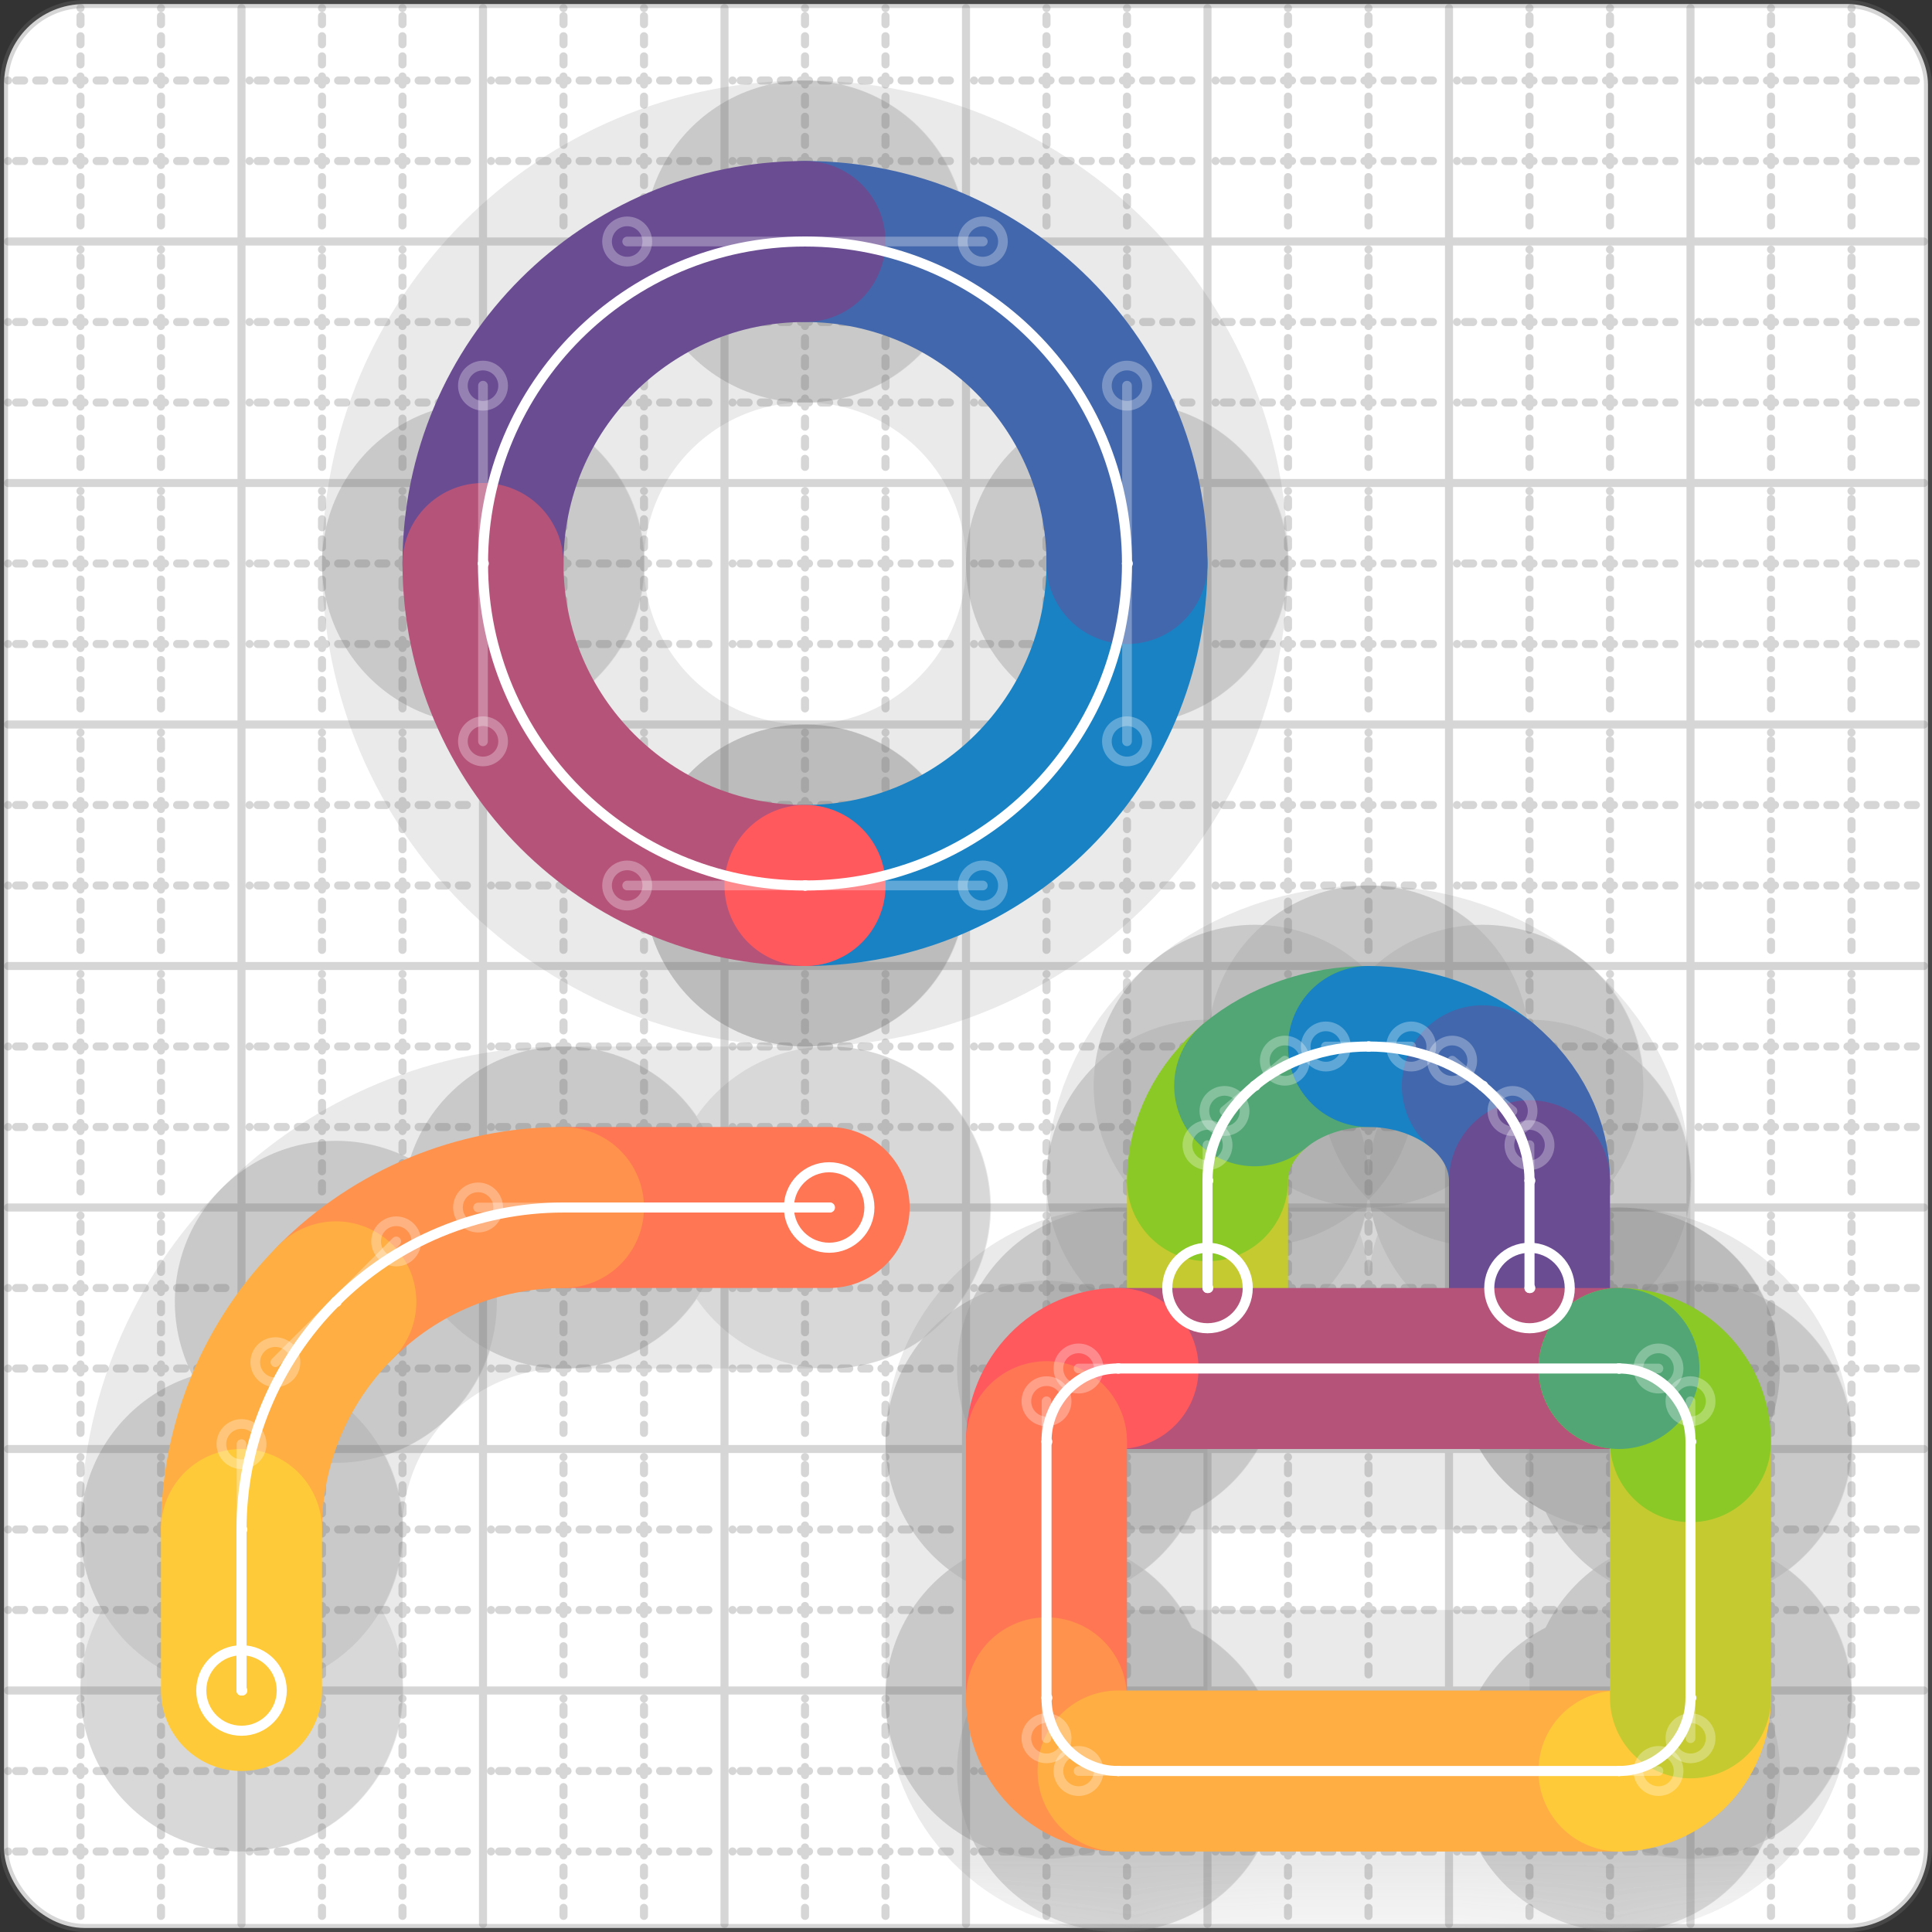 <svg xmlns="http://www.w3.org/2000/svg" width="24" height="24" viewBox="0 0 24 24" fill="none" stroke="currentColor" stroke-width="2" stroke-linecap="round" stroke-linejoin="round"><rect x="0" y="0" width="24" height="24" fill="#333333" stroke="none"/><style>
  @media screen and (prefers-color-scheme: light) {
    .svg-preview-grid-rect { fill: none }
  }
  @media screen and (prefers-color-scheme: dark) {
    .svg-preview-grid-rect { fill: none }
    .svg
    .svg-preview-grid-group,
    .svg-preview-radii-group,
    .svg-preview-shadow-mask-group,
    .svg-preview-shadow-group {
      stroke: #fff;
    }
  }
</style><g class="svg-preview-grid-group" stroke-linecap="butt" stroke-width="0.1" stroke="#777" stroke-opacity="0.3"><rect class="svg-preview-grid-rect" width="23.9" height="23.9" x="0.05" y="0.05" rx="1" fill="#fff"></rect><path stroke-dasharray="0 0.1 0.1 0.15 0.1 0.15 0.1 0.15 0.1 0.15 0.1 0.15 0.1 0.15 0.1 0.15 0.1 0.15 0.1 0.15 0.1 0.15 0.1 0.15 0 0.15" stroke-width="0.1" d="M0.1 1h23.8M1 0.1v23.8M0.1 2h23.8M2 0.1v23.8M0.1 4h23.8M4 0.1v23.8M0.1 5h23.8M5 0.1v23.8M0.1 7h23.8M7 0.1v23.8M0.1 8h23.8M8 0.1v23.8M0.1 10h23.8M10 0.1v23.8M0.1 11h23.8M11 0.1v23.8M0.1 13h23.8M13 0.1v23.8M0.1 14h23.8M14 0.1v23.8M0.1 16h23.8M16 0.1v23.8M0.1 17h23.8M17 0.1v23.8M0.1 19h23.8M19 0.1v23.8M0.1 20h23.8M20 0.1v23.8M0.1 22h23.8M22 0.1v23.8M0.1 23h23.8M23 0.1v23.8"></path><path d="M0.1 3h23.8M3 0.1v23.8M0.1 6h23.8M6 0.1v23.8M0.1 9h23.8M9 0.1v23.8M0.1 12h23.8M12 0.1v23.8M0.1 15h23.8M15 0.1v23.8M0.1 18h23.8M18 0.1v23.8M0.1 21h23.8M21 0.1v23.8"></path></g><g class="svg-preview-shadow-mask-group" stroke-width="4" stroke="#777" stroke-opacity="0.15"><mask id="svg-preview-shadow-mask-0" maskUnits="userSpaceOnUse" stroke-opacity="1" stroke-width="4" stroke="#000"><rect x="0" y="0" width="24" height="24" fill="#fff" stroke="none" rx="1"></rect><path d="M10 11h.01M14 7h.01M10 3h.01M6 7h.01"></path></mask><mask id="svg-preview-shadow-mask-1" maskUnits="userSpaceOnUse" stroke-opacity="1" stroke-width="4" stroke="#000"><rect x="0" y="0" width="24" height="24" fill="#fff" stroke="none" rx="1"></rect><path d="M10.3 15h.01M7 15h.01M4.172 16.172h.01M3 19h.01M3 21h.01"></path></mask><mask id="svg-preview-shadow-mask-2" maskUnits="userSpaceOnUse" stroke-opacity="1" stroke-width="4" stroke="#000"><rect x="0" y="0" width="24" height="24" fill="#fff" stroke="none" rx="1"></rect><path d="M15 16h.01M15 14.667h.01M15.586 13.488h.01M17 13h.01M18.414 13.488h.01M19 14.667h.01M19 16h.01"></path></mask><mask id="svg-preview-shadow-mask-3" maskUnits="userSpaceOnUse" stroke-opacity="1" stroke-width="4" stroke="#000"><rect x="0" y="0" width="24" height="24" fill="#fff" stroke="none" rx="1"></rect><path d="M20.111 17h.01M13.889 17h.01M13 17.909h.01M13 21.091h.01M13.889 22h.01M20.111 22h.01M21 21.091h.01M21 17.909h.01"></path></mask></g><g class="svg-preview-shadow-group" stroke-width="4" stroke="#777" stroke-opacity="0.15"><path mask="url(#svg-preview-shadow-mask-0)" d="M 10 11 C12.209 11 14 9.209 14 7"></path><path mask="url(#svg-preview-shadow-mask-0)" d="M 14 7 C14 4.791 12.209 3 10 3"></path><path mask="url(#svg-preview-shadow-mask-0)" d="M 10 3 C7.791 3 6 4.791 6 7"></path><path mask="url(#svg-preview-shadow-mask-0)" d="M 6 7 C6 9.209 7.791 11 10 11"></path><path mask="url(#svg-preview-shadow-mask-0)" d="M 10 11 L 10 11"></path><path mask="url(#svg-preview-shadow-mask-1)" d="M 10.3 15 L 7 15"></path><path mask="url(#svg-preview-shadow-mask-1)" d="M 7 15 C5.939 15 4.922 15.421 4.172 16.172"></path><path mask="url(#svg-preview-shadow-mask-1)" d="M 4.172 16.172 C3.421 16.922 3 17.939 3 19"></path><path mask="url(#svg-preview-shadow-mask-1)" d="M 3 19 L 3 21"></path><path mask="url(#svg-preview-shadow-mask-2)" d="M 15 16 L 15 14.667"></path><path mask="url(#svg-preview-shadow-mask-2)" d="M 15 14.667 C15 14.225 15.211 13.801 15.586 13.488"></path><path mask="url(#svg-preview-shadow-mask-2)" d="M 15.586 13.488 C15.961 13.176 16.47 13 17 13"></path><path mask="url(#svg-preview-shadow-mask-2)" d="M 17 13 C17.53 13 18.039 13.176 18.414 13.488"></path><path mask="url(#svg-preview-shadow-mask-2)" d="M 18.414 13.488 C18.789 13.801 19 14.225 19 14.667"></path><path mask="url(#svg-preview-shadow-mask-2)" d="M 19 14.667 L 19 16"></path><path mask="url(#svg-preview-shadow-mask-3)" d="M 20.111 17 L 13.889 17"></path><path mask="url(#svg-preview-shadow-mask-3)" d="M 13.889 17 C13.398 17 13 17.407 13 17.909"></path><path mask="url(#svg-preview-shadow-mask-3)" d="M 13 17.909 L 13 21.091"></path><path mask="url(#svg-preview-shadow-mask-3)" d="M 13 21.091 C13 21.593 13.398 22 13.889 22"></path><path mask="url(#svg-preview-shadow-mask-3)" d="M 13.889 22 L 20.111 22"></path><path mask="url(#svg-preview-shadow-mask-3)" d="M 20.111 22 C20.602 22 21 21.593 21 21.091"></path><path mask="url(#svg-preview-shadow-mask-3)" d="M 21 21.091 L 21 17.909"></path><path mask="url(#svg-preview-shadow-mask-3)" d="M 21 17.909 C21 17.407 20.602 17 20.111 17"></path><path mask="url(#svg-preview-shadow-mask-3)" d="M 20.111 17 L 20.111 17"></path><path d="M10 11h.01M14 7h.01M10 3h.01M6 7h.01M10.3 15h.01M7 15h.01M4.172 16.172h.01M3 19h.01M3 21h.01M15 16h.01M15 14.667h.01M15.586 13.488h.01M17 13h.01M18.414 13.488h.01M19 14.667h.01M19 16h.01M20.111 17h.01M13.889 17h.01M13 17.909h.01M13 21.091h.01M13.889 22h.01M20.111 22h.01M21 21.091h.01M21 17.909h.01"></path></g><g class="svg-preview-handles-group" stroke-width="0.12" stroke="#777" stroke-opacity="0.6"><path d="M10 11 12.209 11"></path><circle cy="11" cx="12.209" r="0.25"></circle><path d="M14 7 14 9.209"></path><circle cy="9.209" cx="14" r="0.25"></circle><path d="M14 7 14 4.791"></path><circle cy="4.791" cx="14" r="0.25"></circle><path d="M10 3 12.209 3"></path><circle cy="3" cx="12.209" r="0.25"></circle><path d="M10 3 7.791 3"></path><circle cy="3" cx="7.791" r="0.25"></circle><path d="M6 7 6 4.791"></path><circle cy="4.791" cx="6" r="0.25"></circle><path d="M6 7 6 9.209"></path><circle cy="9.209" cx="6" r="0.25"></circle><path d="M10 11 7.791 11"></path><circle cy="11" cx="7.791" r="0.25"></circle><path d="M7 15 5.939 15"></path><circle cy="15" cx="5.939" r="0.25"></circle><path d="M4.172 16.172 4.922 15.421"></path><circle cy="15.421" cx="4.922" r="0.25"></circle><path d="M4.172 16.172 3.421 16.922"></path><circle cy="16.922" cx="3.421" r="0.25"></circle><path d="M3 19 3 17.939"></path><circle cy="17.939" cx="3" r="0.25"></circle><path d="M15 14.667 15 14.225"></path><circle cy="14.225" cx="15" r="0.25"></circle><path d="M15.586 13.488 15.211 13.801"></path><circle cy="13.801" cx="15.211" r="0.25"></circle><path d="M15.586 13.488 15.961 13.176"></path><circle cy="13.176" cx="15.961" r="0.25"></circle><path d="M17 13 16.47 13"></path><circle cy="13" cx="16.47" r="0.25"></circle><path d="M17 13 17.53 13"></path><circle cy="13" cx="17.53" r="0.25"></circle><path d="M18.414 13.488 18.039 13.176"></path><circle cy="13.176" cx="18.039" r="0.25"></circle><path d="M18.414 13.488 18.789 13.801"></path><circle cy="13.801" cx="18.789" r="0.25"></circle><path d="M19 14.667 19 14.225"></path><circle cy="14.225" cx="19" r="0.25"></circle><path d="M13.889 17 13.398 17"></path><circle cy="17" cx="13.398" r="0.25"></circle><path d="M13 17.909 13 17.407"></path><circle cy="17.407" cx="13" r="0.25"></circle><path d="M13 21.091 13 21.593"></path><circle cy="21.593" cx="13" r="0.25"></circle><path d="M13.889 22 13.398 22"></path><circle cy="22" cx="13.398" r="0.25"></circle><path d="M20.111 22 20.602 22"></path><circle cy="22" cx="20.602" r="0.25"></circle><path d="M21 21.091 21 21.593"></path><circle cy="21.593" cx="21" r="0.25"></circle><path d="M21 17.909 21 17.407"></path><circle cy="17.407" cx="21" r="0.25"></circle><path d="M20.111 17 20.602 17"></path><circle cy="17" cx="20.602" r="0.25"></circle></g><g class="svg-preview-colored-path-group"><path d="M 10 11 C12.209 11 14 9.209 14 7" stroke="#1982c4"></path><path d="M 14 7 C14 4.791 12.209 3 10 3" stroke="#4267AC"></path><path d="M 10 3 C7.791 3 6 4.791 6 7" stroke="#6a4c93"></path><path d="M 6 7 C6 9.209 7.791 11 10 11" stroke="#B55379"></path><path d="M 10 11 L 10 11" stroke="#FF595E"></path><path d="M 10.3 15 L 7 15" stroke="#FF7655"></path><path d="M 7 15 C5.939 15 4.922 15.421 4.172 16.172" stroke="#ff924c"></path><path d="M 4.172 16.172 C3.421 16.922 3 17.939 3 19" stroke="#FFAE43"></path><path d="M 3 19 L 3 21" stroke="#ffca3a"></path><path d="M 15 16 L 15 14.667" stroke="#C5CA30"></path><path d="M 15 14.667 C15 14.225 15.211 13.801 15.586 13.488" stroke="#8ac926"></path><path d="M 15.586 13.488 C15.961 13.176 16.47 13 17 13" stroke="#52A675"></path><path d="M 17 13 C17.53 13 18.039 13.176 18.414 13.488" stroke="#1982c4"></path><path d="M 18.414 13.488 C18.789 13.801 19 14.225 19 14.667" stroke="#4267AC"></path><path d="M 19 14.667 L 19 16" stroke="#6a4c93"></path><path d="M 20.111 17 L 13.889 17" stroke="#B55379"></path><path d="M 13.889 17 C13.398 17 13 17.407 13 17.909" stroke="#FF595E"></path><path d="M 13 17.909 L 13 21.091" stroke="#FF7655"></path><path d="M 13 21.091 C13 21.593 13.398 22 13.889 22" stroke="#ff924c"></path><path d="M 13.889 22 L 20.111 22" stroke="#FFAE43"></path><path d="M 20.111 22 C20.602 22 21 21.593 21 21.091" stroke="#ffca3a"></path><path d="M 21 21.091 L 21 17.909" stroke="#C5CA30"></path><path d="M 21 17.909 C21 17.407 20.602 17 20.111 17" stroke="#8ac926"></path><path d="M 20.111 17 L 20.111 17" stroke="#52A675"></path></g><g class="svg-preview-radii-group" stroke-width="0.12" stroke-dasharray="0 0.25 0.25" stroke="#777" stroke-opacity="0.3"></g><g class="svg-preview-control-path-marker-mask-group" stroke-width="1" stroke="#000"><mask id="svg-preview-control-path-marker-mask-0" maskUnits="userSpaceOnUse"><rect x="0" y="0" width="24" height="24" fill="#fff" stroke="none" rx="1"></rect><path d="M10 11h.01"></path><path d="M14 7h.01"></path></mask><mask id="svg-preview-control-path-marker-mask-1" maskUnits="userSpaceOnUse"><rect x="0" y="0" width="24" height="24" fill="#fff" stroke="none" rx="1"></rect><path d="M14 7h.01"></path><path d="M10 3h.01"></path></mask><mask id="svg-preview-control-path-marker-mask-2" maskUnits="userSpaceOnUse"><rect x="0" y="0" width="24" height="24" fill="#fff" stroke="none" rx="1"></rect><path d="M10 3h.01"></path><path d="M6 7h.01"></path></mask><mask id="svg-preview-control-path-marker-mask-3" maskUnits="userSpaceOnUse"><rect x="0" y="0" width="24" height="24" fill="#fff" stroke="none" rx="1"></rect><path d="M6 7h.01"></path><path d="M10 11h.01"></path></mask><mask id="svg-preview-control-path-marker-mask-4" maskUnits="userSpaceOnUse"><rect x="0" y="0" width="24" height="24" fill="#fff" stroke="none" rx="1"></rect><path d="M10 11h.01"></path><path d="M10 11h.01"></path></mask><mask id="svg-preview-control-path-marker-mask-5" maskUnits="userSpaceOnUse"><rect x="0" y="0" width="24" height="24" fill="#fff" stroke="none" rx="1"></rect><path d="M10.3 15h.01"></path><path d="M7 15h.01"></path></mask><mask id="svg-preview-control-path-marker-mask-6" maskUnits="userSpaceOnUse"><rect x="0" y="0" width="24" height="24" fill="#fff" stroke="none" rx="1"></rect><path d="M7 15h.01"></path><path d="M4.172 16.172h.01"></path></mask><mask id="svg-preview-control-path-marker-mask-7" maskUnits="userSpaceOnUse"><rect x="0" y="0" width="24" height="24" fill="#fff" stroke="none" rx="1"></rect><path d="M4.172 16.172h.01"></path><path d="M3 19h.01"></path></mask><mask id="svg-preview-control-path-marker-mask-8" maskUnits="userSpaceOnUse"><rect x="0" y="0" width="24" height="24" fill="#fff" stroke="none" rx="1"></rect><path d="M3 19h.01"></path><path d="M3 21h.01"></path></mask><mask id="svg-preview-control-path-marker-mask-9" maskUnits="userSpaceOnUse"><rect x="0" y="0" width="24" height="24" fill="#fff" stroke="none" rx="1"></rect><path d="M15 16h.01"></path><path d="M15 14.667h.01"></path></mask><mask id="svg-preview-control-path-marker-mask-10" maskUnits="userSpaceOnUse"><rect x="0" y="0" width="24" height="24" fill="#fff" stroke="none" rx="1"></rect><path d="M15 14.667h.01"></path><path d="M15.586 13.488h.01"></path></mask><mask id="svg-preview-control-path-marker-mask-11" maskUnits="userSpaceOnUse"><rect x="0" y="0" width="24" height="24" fill="#fff" stroke="none" rx="1"></rect><path d="M15.586 13.488h.01"></path><path d="M17 13h.01"></path></mask><mask id="svg-preview-control-path-marker-mask-12" maskUnits="userSpaceOnUse"><rect x="0" y="0" width="24" height="24" fill="#fff" stroke="none" rx="1"></rect><path d="M17 13h.01"></path><path d="M18.414 13.488h.01"></path></mask><mask id="svg-preview-control-path-marker-mask-13" maskUnits="userSpaceOnUse"><rect x="0" y="0" width="24" height="24" fill="#fff" stroke="none" rx="1"></rect><path d="M18.414 13.488h.01"></path><path d="M19 14.667h.01"></path></mask><mask id="svg-preview-control-path-marker-mask-14" maskUnits="userSpaceOnUse"><rect x="0" y="0" width="24" height="24" fill="#fff" stroke="none" rx="1"></rect><path d="M19 14.667h.01"></path><path d="M19 16h.01"></path></mask><mask id="svg-preview-control-path-marker-mask-15" maskUnits="userSpaceOnUse"><rect x="0" y="0" width="24" height="24" fill="#fff" stroke="none" rx="1"></rect><path d="M20.111 17h.01"></path><path d="M13.889 17h.01"></path></mask><mask id="svg-preview-control-path-marker-mask-16" maskUnits="userSpaceOnUse"><rect x="0" y="0" width="24" height="24" fill="#fff" stroke="none" rx="1"></rect><path d="M13.889 17h.01"></path><path d="M13 17.909h.01"></path></mask><mask id="svg-preview-control-path-marker-mask-17" maskUnits="userSpaceOnUse"><rect x="0" y="0" width="24" height="24" fill="#fff" stroke="none" rx="1"></rect><path d="M13 17.909h.01"></path><path d="M13 21.091h.01"></path></mask><mask id="svg-preview-control-path-marker-mask-18" maskUnits="userSpaceOnUse"><rect x="0" y="0" width="24" height="24" fill="#fff" stroke="none" rx="1"></rect><path d="M13 21.091h.01"></path><path d="M13.889 22h.01"></path></mask><mask id="svg-preview-control-path-marker-mask-19" maskUnits="userSpaceOnUse"><rect x="0" y="0" width="24" height="24" fill="#fff" stroke="none" rx="1"></rect><path d="M13.889 22h.01"></path><path d="M20.111 22h.01"></path></mask><mask id="svg-preview-control-path-marker-mask-20" maskUnits="userSpaceOnUse"><rect x="0" y="0" width="24" height="24" fill="#fff" stroke="none" rx="1"></rect><path d="M20.111 22h.01"></path><path d="M21 21.091h.01"></path></mask><mask id="svg-preview-control-path-marker-mask-21" maskUnits="userSpaceOnUse"><rect x="0" y="0" width="24" height="24" fill="#fff" stroke="none" rx="1"></rect><path d="M21 21.091h.01"></path><path d="M21 17.909h.01"></path></mask><mask id="svg-preview-control-path-marker-mask-22" maskUnits="userSpaceOnUse"><rect x="0" y="0" width="24" height="24" fill="#fff" stroke="none" rx="1"></rect><path d="M21 17.909h.01"></path><path d="M20.111 17h.01"></path></mask><mask id="svg-preview-control-path-marker-mask-23" maskUnits="userSpaceOnUse"><rect x="0" y="0" width="24" height="24" fill="#fff" stroke="none" rx="1"></rect><path d="M20.111 17h.01"></path><path d="M20.111 17h.01"></path></mask></g><g class="svg-preview-control-path-group" stroke="#fff" stroke-width="0.125"><path mask="url(#svg-preview-control-path-marker-mask-0)" d="M 10 11 C12.209 11 14 9.209 14 7"></path><path mask="url(#svg-preview-control-path-marker-mask-1)" d="M 14 7 C14 4.791 12.209 3 10 3"></path><path mask="url(#svg-preview-control-path-marker-mask-2)" d="M 10 3 C7.791 3 6 4.791 6 7"></path><path mask="url(#svg-preview-control-path-marker-mask-3)" d="M 6 7 C6 9.209 7.791 11 10 11"></path><path mask="url(#svg-preview-control-path-marker-mask-4)" d="M 10 11 L 10 11"></path><path mask="url(#svg-preview-control-path-marker-mask-5)" d="M 10.3 15 L 7 15"></path><path mask="url(#svg-preview-control-path-marker-mask-6)" d="M 7 15 C5.939 15 4.922 15.421 4.172 16.172"></path><path mask="url(#svg-preview-control-path-marker-mask-7)" d="M 4.172 16.172 C3.421 16.922 3 17.939 3 19"></path><path mask="url(#svg-preview-control-path-marker-mask-8)" d="M 3 19 L 3 21"></path><path mask="url(#svg-preview-control-path-marker-mask-9)" d="M 15 16 L 15 14.667"></path><path mask="url(#svg-preview-control-path-marker-mask-10)" d="M 15 14.667 C15 14.225 15.211 13.801 15.586 13.488"></path><path mask="url(#svg-preview-control-path-marker-mask-11)" d="M 15.586 13.488 C15.961 13.176 16.47 13 17 13"></path><path mask="url(#svg-preview-control-path-marker-mask-12)" d="M 17 13 C17.53 13 18.039 13.176 18.414 13.488"></path><path mask="url(#svg-preview-control-path-marker-mask-13)" d="M 18.414 13.488 C18.789 13.801 19 14.225 19 14.667"></path><path mask="url(#svg-preview-control-path-marker-mask-14)" d="M 19 14.667 L 19 16"></path><path mask="url(#svg-preview-control-path-marker-mask-15)" d="M 20.111 17 L 13.889 17"></path><path mask="url(#svg-preview-control-path-marker-mask-16)" d="M 13.889 17 C13.398 17 13 17.407 13 17.909"></path><path mask="url(#svg-preview-control-path-marker-mask-17)" d="M 13 17.909 L 13 21.091"></path><path mask="url(#svg-preview-control-path-marker-mask-18)" d="M 13 21.091 C13 21.593 13.398 22 13.889 22"></path><path mask="url(#svg-preview-control-path-marker-mask-19)" d="M 13.889 22 L 20.111 22"></path><path mask="url(#svg-preview-control-path-marker-mask-20)" d="M 20.111 22 C20.602 22 21 21.593 21 21.091"></path><path mask="url(#svg-preview-control-path-marker-mask-21)" d="M 21 21.091 L 21 17.909"></path><path mask="url(#svg-preview-control-path-marker-mask-22)" d="M 21 17.909 C21 17.407 20.602 17 20.111 17"></path><path mask="url(#svg-preview-control-path-marker-mask-23)" d="M 20.111 17 L 20.111 17"></path></g><g class="svg-preview-control-path-marker-group" stroke="#fff" stroke-width="0.125"><path d="M10 11h.01M14 7h.01M14 7h.01M10 3h.01M10 3h.01M6 7h.01M6 7h.01M10 11h.01M10 11h.01M10 11h.01M10.3 15h.01M7 15h.01M7 15h.01M4.172 16.172h.01M4.172 16.172h.01M3 19h.01M3 19h.01M3 21h.01M15 16h.01M15 14.667h.01M15 14.667h.01M15.586 13.488h.01M15.586 13.488h.01M17 13h.01M17 13h.01M18.414 13.488h.01M18.414 13.488h.01M19 14.667h.01M19 14.667h.01M19 16h.01M20.111 17h.01M13.889 17h.01M13.889 17h.01M13 17.909h.01M13 17.909h.01M13 21.091h.01M13 21.091h.01M13.889 22h.01M13.889 22h.01M20.111 22h.01M20.111 22h.01M21 21.091h.01M21 21.091h.01M21 17.909h.01M21 17.909h.01M20.111 17h.01M20.111 17h.01M20.111 17h.01"></path><circle cx="10.3" cy="15" r="0.5"></circle><circle cx="3" cy="21" r="0.5"></circle><circle cx="15" cy="16" r="0.5"></circle><circle cx="19" cy="16" r="0.5"></circle></g><g class="svg-preview-handles-group" stroke-width="0.12" stroke="#FFF" stroke-opacity="0.3"><path d="M10 11 12.209 11"></path><circle cy="11" cx="12.209" r="0.25"></circle><path d="M14 7 14 9.209"></path><circle cy="9.209" cx="14" r="0.25"></circle><path d="M14 7 14 4.791"></path><circle cy="4.791" cx="14" r="0.25"></circle><path d="M10 3 12.209 3"></path><circle cy="3" cx="12.209" r="0.25"></circle><path d="M10 3 7.791 3"></path><circle cy="3" cx="7.791" r="0.25"></circle><path d="M6 7 6 4.791"></path><circle cy="4.791" cx="6" r="0.25"></circle><path d="M6 7 6 9.209"></path><circle cy="9.209" cx="6" r="0.25"></circle><path d="M10 11 7.791 11"></path><circle cy="11" cx="7.791" r="0.25"></circle><path d="M7 15 5.939 15"></path><circle cy="15" cx="5.939" r="0.25"></circle><path d="M4.172 16.172 4.922 15.421"></path><circle cy="15.421" cx="4.922" r="0.25"></circle><path d="M4.172 16.172 3.421 16.922"></path><circle cy="16.922" cx="3.421" r="0.25"></circle><path d="M3 19 3 17.939"></path><circle cy="17.939" cx="3" r="0.25"></circle><path d="M15 14.667 15 14.225"></path><circle cy="14.225" cx="15" r="0.25"></circle><path d="M15.586 13.488 15.211 13.801"></path><circle cy="13.801" cx="15.211" r="0.25"></circle><path d="M15.586 13.488 15.961 13.176"></path><circle cy="13.176" cx="15.961" r="0.25"></circle><path d="M17 13 16.47 13"></path><circle cy="13" cx="16.47" r="0.25"></circle><path d="M17 13 17.53 13"></path><circle cy="13" cx="17.53" r="0.25"></circle><path d="M18.414 13.488 18.039 13.176"></path><circle cy="13.176" cx="18.039" r="0.25"></circle><path d="M18.414 13.488 18.789 13.801"></path><circle cy="13.801" cx="18.789" r="0.25"></circle><path d="M19 14.667 19 14.225"></path><circle cy="14.225" cx="19" r="0.25"></circle><path d="M13.889 17 13.398 17"></path><circle cy="17" cx="13.398" r="0.25"></circle><path d="M13 17.909 13 17.407"></path><circle cy="17.407" cx="13" r="0.25"></circle><path d="M13 21.091 13 21.593"></path><circle cy="21.593" cx="13" r="0.25"></circle><path d="M13.889 22 13.398 22"></path><circle cy="22" cx="13.398" r="0.25"></circle><path d="M20.111 22 20.602 22"></path><circle cy="22" cx="20.602" r="0.25"></circle><path d="M21 21.091 21 21.593"></path><circle cy="21.593" cx="21" r="0.25"></circle><path d="M21 17.909 21 17.407"></path><circle cy="17.407" cx="21" r="0.25"></circle><path d="M20.111 17 20.602 17"></path><circle cy="17" cx="20.602" r="0.25"></circle></g></svg>